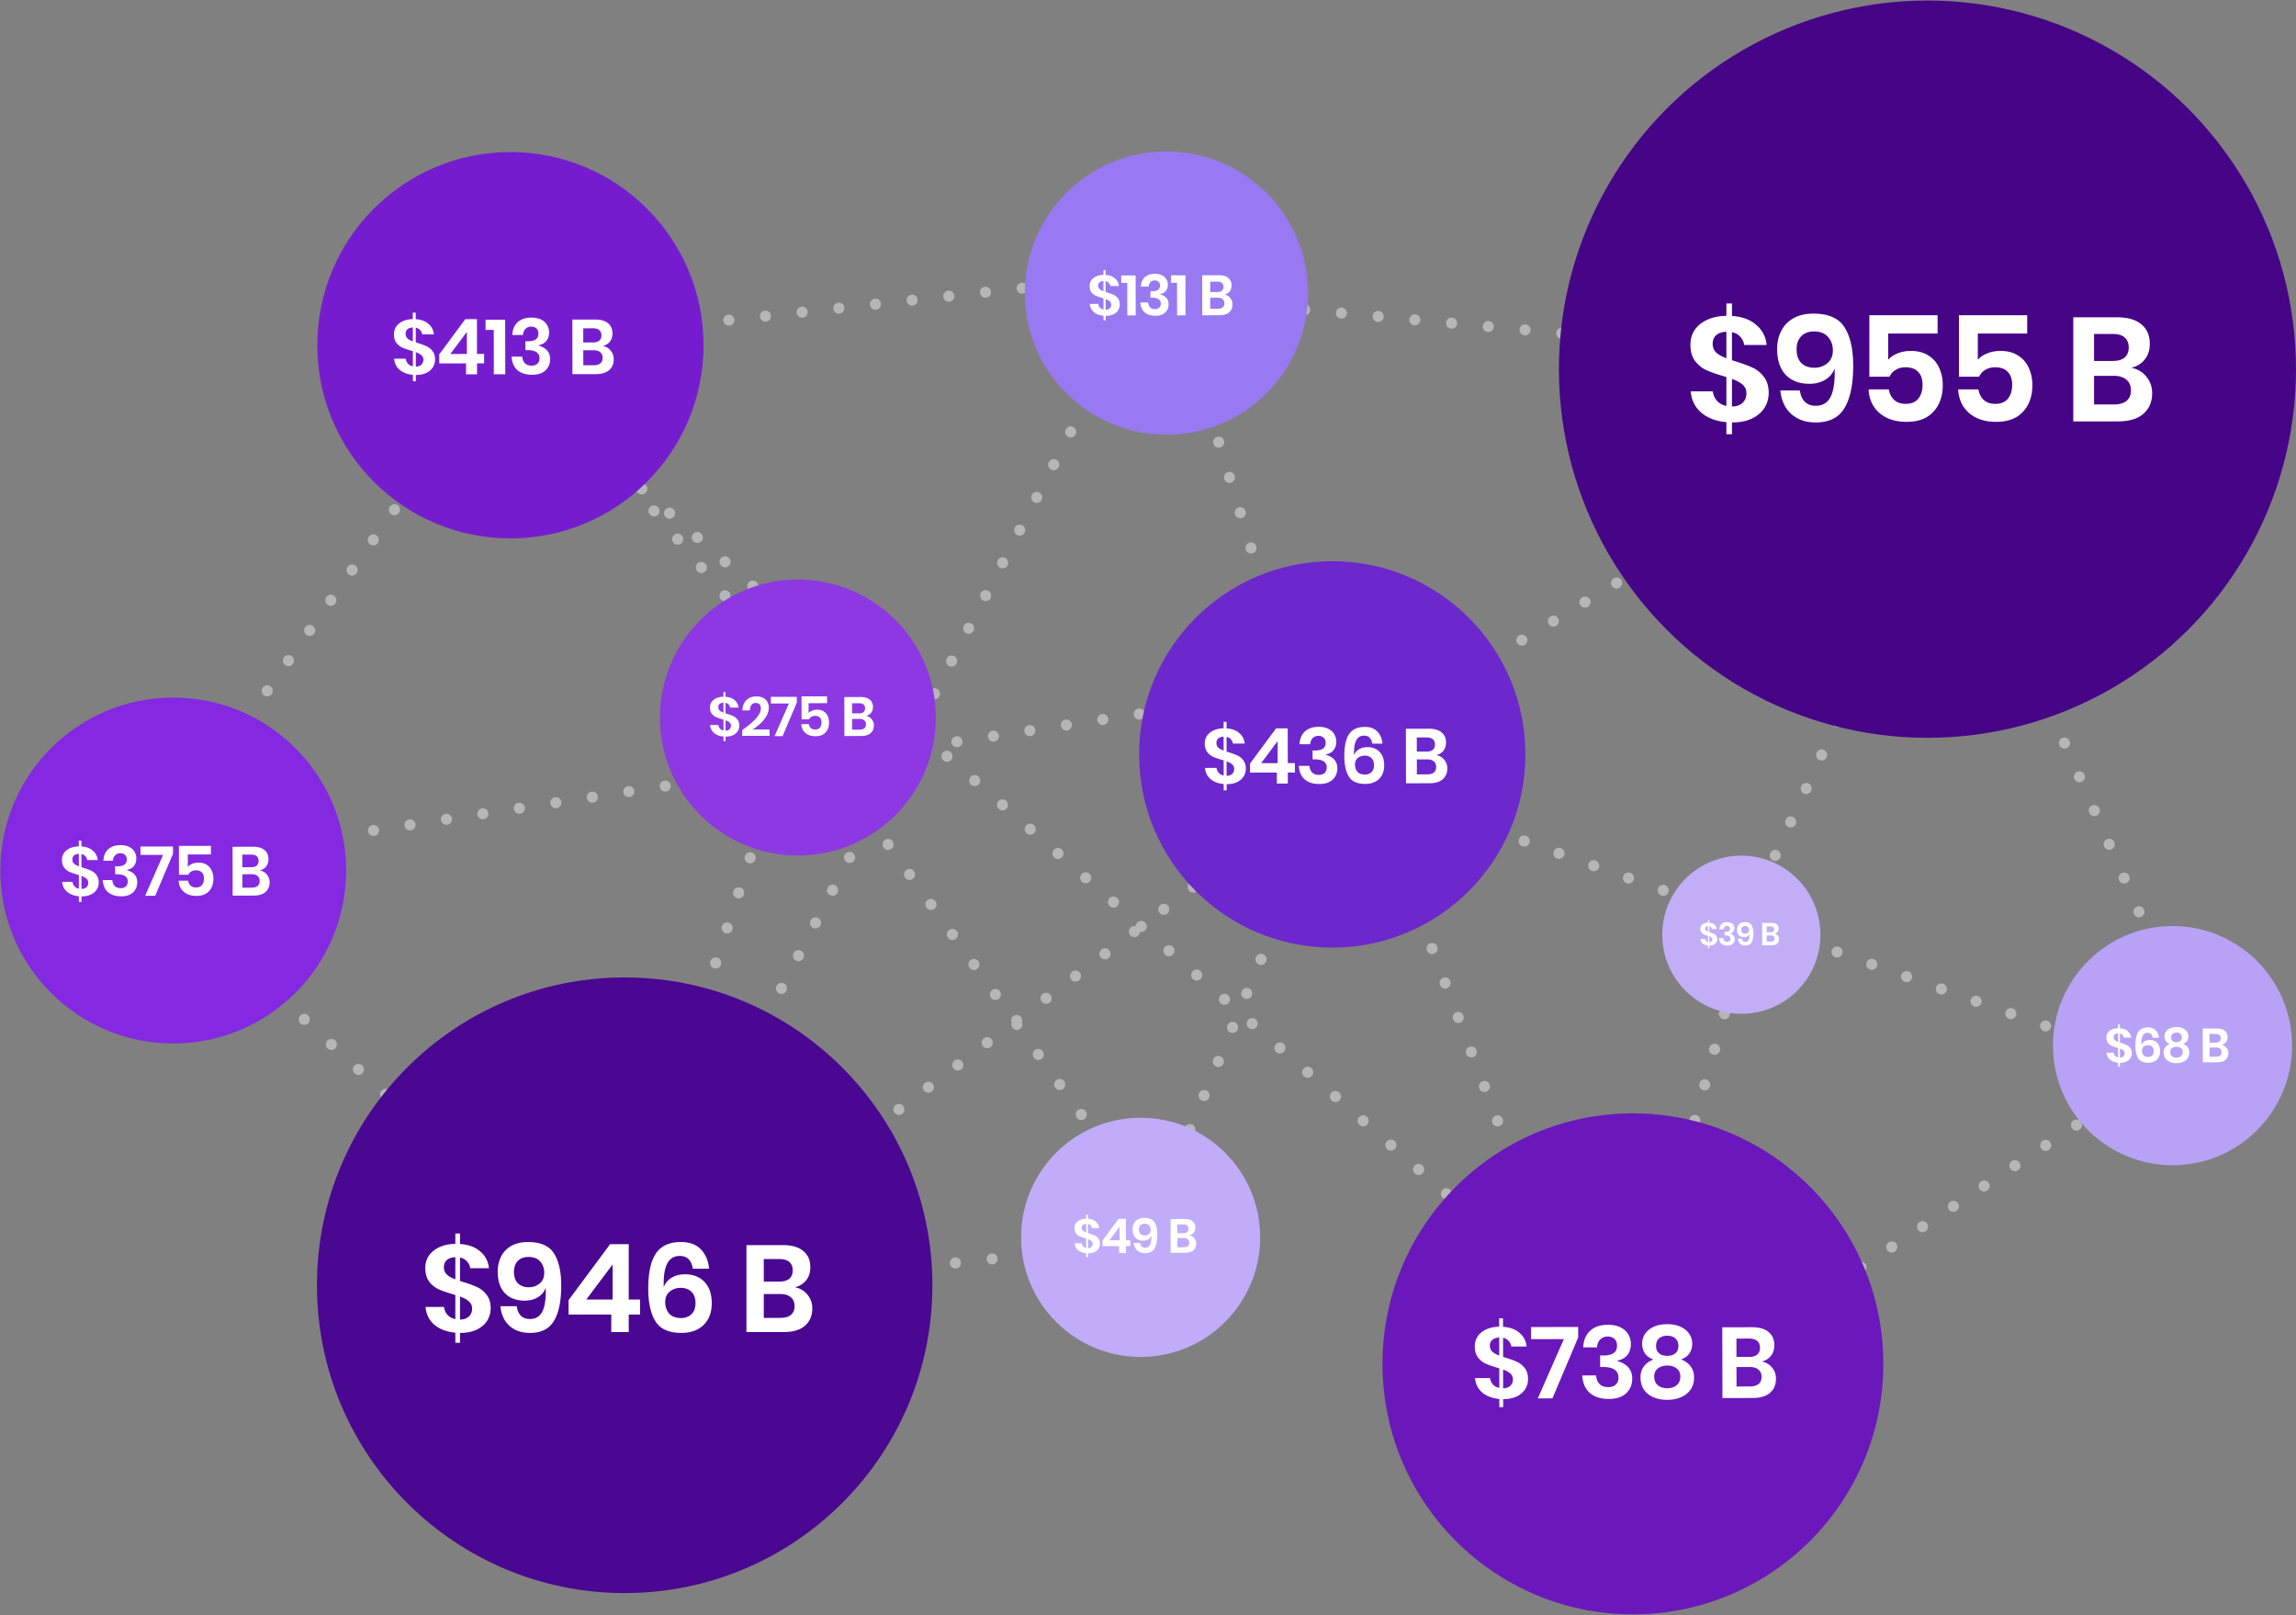 <svg xmlns="http://www.w3.org/2000/svg" width="536" height="377" fill="none"><rect width="100%" height="100%" fill="#808080" stroke="none"/><path stroke="#B6B6B6" stroke-dasharray="0.01 8.6" stroke-linecap="round" stroke-width="2.581" d="m52.05 220.375 89.417 82.594m17.697 16.347-17.697-16.347m242.679 0 20.649-74.421m6.022-21.078 36.565-79.153m58.934 100.231-44.308-100.231m23.66 113.997-149.271-52.912m22.369 96.36-33.984-89.477m-50.331 75.281 29.682-70.979m-38.285 89.477-117.869 12.905m37.856-135.506-44.368 135.506m50.82-126.902 73.561 102.812m45.168-102.812 136.366-82.164m-172.931-23.66 29.682 97.22m-38.285-97.22L147.979 296.946m37.856-138.086-68.398-81.734m0 8.604 266.709 233.586m-215.518-29.252L311.016 182.52m6.023-23.66L42.586 200.587m0-11.185 67.107-95.499 38.286-16.777 126.472-13.765 7.743 6.882 169.49 15.487m54.632 162.607-107.544 70.979"/><circle cx="449.963" cy="86.16" r="86.035" fill="#460487"/><circle cx="145.83" cy="299.958" r="71.84" fill="#4A0791"/><circle cx="381.204" cy="318.305" r="58.462" fill="#6A18BB" transform="rotate(-.107 381.204 318.305)"/><circle cx="311.018" cy="176.067" r="45.085" fill="#6C27CD" transform="rotate(-.107 311.018 176.067)"/><circle cx="272.301" cy="68.4" r="33.062" fill="#9879F2" transform="rotate(-.107 272.301 68.4)"/><circle cx="186.267" cy="167.463" r="32.203" fill="#8D38E2" transform="rotate(-.107 186.267 167.463)"/><circle cx="507.178" cy="244.035" r="27.91" fill="#B8A2F6" transform="rotate(-.107 507.178 244.035)"/><circle cx="266.28" cy="288.773" r="27.91" fill="#C0ACF9" transform="rotate(-.107 266.28 288.773)"/><circle cx="406.517" cy="218.155" r="18.463" fill="#C1AEF7" transform="rotate(-.107 406.517 218.155)"/><circle cx="119.159" cy="80.568" r="45.085" fill="#751DCE" transform="rotate(-.107 119.159 80.568)"/><circle cx="40.437" cy="203.168" r="40.362" fill="#8428E1" transform="rotate(-.107 40.437 203.168)"/><path fill="#fff" d="M405.192 84.343c1.629.505 2.96.998 3.992 1.48 1.033.481 1.904 1.204 2.616 2.168.734.94 1.101 2.18 1.101 3.716a6.493 6.493 0 0 1-.964 3.442c-.642 1.032-1.606 1.87-2.89 2.512-1.285.62-2.845.93-4.681.93h-.034v2.752h-1.308v-2.822c-2.386-.206-4.336-.94-5.85-2.202-1.492-1.285-2.318-2.948-2.478-4.99h5.162a3.99 3.99 0 0 0 .964 2.202c.55.62 1.284 1.021 2.202 1.205V87.99l-.688-.207c-1.652-.482-2.994-.952-4.027-1.41-1.009-.483-1.881-1.194-2.615-2.134-.711-.964-1.067-2.226-1.067-3.786 0-1.354.356-2.535 1.067-3.545.734-1.01 1.732-1.79 2.994-2.34 1.285-.55 2.73-.837 4.336-.86v-2.89h1.308v2.924c2.386.16 4.279.86 5.678 2.1 1.423 1.215 2.226 2.776 2.409 4.68h-5.231a3.467 3.467 0 0 0-.929-1.927c-.482-.551-1.124-.907-1.927-1.067v6.538l.86.276Zm-5.368-4.096c0 .826.275 1.503.826 2.031.55.505 1.342.952 2.374 1.342v-6.194c-1.009.046-1.801.31-2.374.791-.551.482-.826 1.159-.826 2.03Zm4.508 14.627c1.055-.023 1.881-.31 2.478-.86.596-.574.894-1.309.894-2.203 0-.85-.298-1.526-.894-2.03-.574-.528-1.4-.976-2.478-1.343v6.436Zm15.84-3.752c.367 2.386 1.606 3.58 3.717 3.58 1.606 0 2.764-.7 3.476-2.1.711-1.422 1.02-3.636.929-6.642-.367 1.102-1.09 1.985-2.168 2.65-1.056.643-2.295.964-3.717.964-2.34 0-4.187-.7-5.541-2.1-1.33-1.422-1.996-3.43-1.996-6.022 0-1.583.321-2.994.964-4.233.642-1.262 1.594-2.248 2.856-2.96 1.285-.71 2.834-1.066 4.646-1.066 3.533 0 5.965 1.078 7.296 3.235 1.331 2.133 1.996 5.104 1.996 8.913 0 4.336-.677 7.628-2.031 9.877-1.33 2.248-3.567 3.372-6.71 3.372-1.675 0-3.12-.332-4.336-.998-1.193-.665-2.123-1.56-2.788-2.684a9.23 9.23 0 0 1-1.136-3.786h4.543Zm7.709-9.326c0-1.285-.379-2.34-1.136-3.166-.734-.849-1.824-1.273-3.269-1.273-1.239 0-2.226.367-2.96 1.101s-1.101 1.755-1.101 3.063c0 1.376.367 2.443 1.101 3.2.757.734 1.767 1.102 3.029 1.102 1.17 0 2.179-.344 3.028-1.033.872-.711 1.308-1.709 1.308-2.994Zm24.452-3.958h-11.529v6.126c.527-.62 1.25-1.112 2.168-1.48.941-.39 1.973-.585 3.097-.585 1.675 0 3.063.367 4.164 1.102a6.334 6.334 0 0 1 2.478 2.89c.551 1.194.826 2.524.826 3.992 0 2.593-.734 4.67-2.202 6.23-1.446 1.56-3.522 2.34-6.229 2.34-1.767 0-3.304-.31-4.612-.93-1.308-.642-2.329-1.525-3.063-2.65-.734-1.147-1.135-2.477-1.204-3.992h4.714c.184 1.033.608 1.859 1.274 2.478.665.597 1.548.895 2.65.895 1.33 0 2.317-.401 2.959-1.204.666-.826.998-1.916.998-3.27 0-1.284-.344-2.283-1.032-2.994-.688-.711-1.663-1.067-2.925-1.067-.918 0-1.698.207-2.34.62a3.484 3.484 0 0 0-1.411 1.583h-4.715v-14.35h15.934v4.266Zm20.917 0h-11.529v6.126c.528-.62 1.251-1.112 2.168-1.48.941-.39 1.973-.585 3.097-.585 1.675 0 3.063.367 4.165 1.102a6.326 6.326 0 0 1 2.477 2.89c.551 1.194.826 2.524.826 3.992 0 2.593-.734 4.67-2.202 6.23-1.446 1.56-3.522 2.34-6.229 2.34-1.767 0-3.304-.31-4.612-.93-1.307-.642-2.328-1.525-3.062-2.65-.735-1.147-1.136-2.477-1.205-3.992h4.715c.183 1.033.608 1.859 1.273 2.478.665.597 1.549.895 2.65.895 1.331 0 2.317-.401 2.96-1.204.665-.826.998-1.916.998-3.27 0-1.284-.345-2.283-1.033-2.994-.688-.711-1.663-1.067-2.925-1.067-.918 0-1.698.207-2.34.62a3.484 3.484 0 0 0-1.411 1.583h-4.715v-14.35h15.934v4.266Zm24.316 7.985c1.469.298 2.639.998 3.511 2.099.894 1.078 1.342 2.352 1.342 3.82 0 2.042-.688 3.66-2.065 4.852-1.354 1.17-3.327 1.755-5.919 1.755h-10.428V74.053h10.221c2.455 0 4.336.54 5.644 1.618 1.331 1.078 1.996 2.592 1.996 4.542 0 1.514-.401 2.753-1.204 3.717-.78.963-1.813 1.594-3.098 1.893Zm-8.706-1.583h4.37c1.216 0 2.134-.264 2.753-.792.643-.55.964-1.33.964-2.34 0-1.01-.31-1.79-.929-2.34-.62-.55-1.572-.826-2.857-.826h-4.301v6.298Zm4.611 10.152c1.285 0 2.271-.276 2.96-.826.688-.574 1.032-1.4 1.032-2.478 0-1.078-.355-1.904-1.067-2.478-.688-.596-1.674-.895-2.959-.895h-4.577v6.677h4.611ZM108.109 299.184c1.36.421 2.471.833 3.333 1.235a5.673 5.673 0 0 1 2.184 1.811c.613.785.92 1.82.92 3.103a5.432 5.432 0 0 1-.805 2.874c-.536.862-1.341 1.561-2.414 2.097-1.073.518-2.375.776-3.908.776h-.029v2.299h-1.091v-2.356c-1.993-.173-3.621-.786-4.886-1.839-1.245-1.073-1.934-2.462-2.069-4.167h4.311c.076.69.345 1.303.804 1.839.46.517 1.073.853 1.84 1.006v-5.632l-.575-.173c-1.38-.402-2.5-.795-3.362-1.178-.843-.402-1.571-.996-2.184-1.782-.594-.804-.891-1.858-.891-3.161 0-1.13.297-2.116.891-2.959.613-.843 1.446-1.495 2.5-1.954 1.073-.46 2.28-.7 3.621-.719v-2.414h1.091v2.443c1.993.134 3.573.718 4.742 1.753 1.188 1.015 1.858 2.318 2.011 3.908h-4.367a2.898 2.898 0 0 0-.776-1.609c-.403-.46-.939-.757-1.61-.891v5.46l.719.23Zm-4.483-3.42c0 .69.23 1.255.69 1.695.46.422 1.12.795 1.983 1.121v-5.172c-.843.038-1.504.258-1.983.661-.46.402-.69.967-.69 1.695Zm3.764 12.213c.882-.019 1.571-.259 2.069-.719.499-.479.748-1.092.748-1.839 0-.709-.249-1.274-.748-1.695-.478-.441-1.168-.814-2.069-1.121v5.374Zm13.227-3.132c.307 1.992 1.341 2.988 3.103 2.988 1.341 0 2.309-.584 2.903-1.753.594-1.188.852-3.036.776-5.546-.307.92-.91 1.657-1.811 2.213-.881.536-1.915.804-3.103.804-1.954 0-3.496-.584-4.627-1.752-1.111-1.188-1.666-2.864-1.666-5.029 0-1.322.268-2.5.804-3.535a5.827 5.827 0 0 1 2.385-2.471c1.073-.594 2.366-.891 3.88-.891 2.95 0 4.981.901 6.092 2.701 1.111 1.782 1.666 4.263 1.666 7.443 0 3.621-.565 6.37-1.695 8.247-1.111 1.878-2.979 2.816-5.604 2.816-1.398 0-2.605-.278-3.62-.833-.996-.556-1.772-1.303-2.328-2.241a7.71 7.71 0 0 1-.948-3.161h3.793Zm6.437-7.788c0-1.073-.316-1.954-.948-2.644-.613-.708-1.523-1.063-2.73-1.063-1.035 0-1.859.307-2.472.92s-.919 1.465-.919 2.557c0 1.15.306 2.041.919 2.673.633.613 1.475.919 2.529.919.977 0 1.82-.287 2.529-.862.728-.594 1.092-1.427 1.092-2.5Zm5.676 9.742v-3.362l9.712-13.075h4.339v12.931h2.644v3.506h-2.644v4.08h-4.08v-4.08h-9.971Zm10.287-11.696-6.149 8.19h6.149v-8.19Zm18.717 1.006c-.307-1.992-1.322-2.989-3.046-2.989-1.341 0-2.318.594-2.931 1.782-.613 1.169-.881 3.008-.805 5.517.307-.919.901-1.647 1.782-2.184.9-.555 1.944-.833 3.132-.833 1.954 0 3.487.594 4.598 1.782 1.13 1.168 1.695 2.835 1.695 5 0 1.341-.268 2.528-.804 3.563-.537 1.034-1.341 1.849-2.414 2.442-1.054.594-2.337.891-3.851.891-2.95 0-4.981-.91-6.092-2.73-1.111-1.839-1.666-4.368-1.666-7.586 0-3.697.593-6.437 1.781-8.218 1.207-1.782 3.152-2.673 5.834-2.673 2.049 0 3.62.585 4.712 1.753 1.092 1.169 1.715 2.663 1.868 4.483h-3.793Zm-6.437 7.787c0 1.073.307 1.964.92 2.673.632.689 1.551 1.034 2.758 1.034 1.035 0 1.858-.306 2.472-.919.613-.613.919-1.466.919-2.558 0-1.149-.316-2.03-.948-2.644-.613-.613-1.447-.919-2.5-.919-.996 0-1.849.287-2.558.862-.709.575-1.063 1.398-1.063 2.471Zm30.281-3.477c1.226.249 2.203.834 2.931 1.753.747.901 1.121 1.964 1.121 3.19 0 1.705-.575 3.055-1.724 4.052-1.131.977-2.778 1.465-4.943 1.465h-8.707v-20.287h8.535c2.05 0 3.62.45 4.712 1.35 1.111.901 1.667 2.165 1.667 3.793 0 1.265-.335 2.299-1.006 3.104-.651.804-1.513 1.331-2.586 1.58Zm-7.27-1.322h3.649c1.016 0 1.782-.22 2.299-.661.537-.459.805-1.111.805-1.954 0-.842-.259-1.494-.776-1.954-.517-.459-1.312-.689-2.385-.689h-3.592v5.258Zm3.851 8.477c1.072 0 1.896-.229 2.471-.689.575-.479.862-1.169.862-2.069 0-.901-.297-1.59-.891-2.069-.575-.498-1.398-.747-2.471-.747h-3.822v5.574h3.851Zm169.314 9.281c1.108.341 2.013.675 2.715 1.001a4.615 4.615 0 0 1 1.78 1.47c.5.638.751 1.479.753 2.524a4.42 4.42 0 0 1-.651 2.339c-.435.703-1.089 1.273-1.961 1.711-.872.423-1.932.635-3.179.637h-.023l.003 1.871-.889.002-.003-1.918c-1.622-.137-2.948-.633-3.978-1.489-1.015-.871-1.579-2-1.69-3.388l3.507-.006c.064.561.283 1.06.658 1.495.375.421.874.692 1.498.816l-.008-4.583-.468-.14c-1.123-.325-2.036-.643-2.738-.954a4.935 4.935 0 0 1-1.78-1.446c-.485-.654-.728-1.511-.73-2.571-.002-.92.239-1.723.721-2.41.497-.687 1.174-1.218 2.031-1.594.872-.376 1.854-.572 2.946-.59l-.004-1.964.888-.002.004 1.988c1.622.106 2.909.579 3.861 1.419.968.824 1.516 1.884 1.643 3.177l-3.554.007a2.358 2.358 0 0 0-.634-1.309c-.328-.373-.765-.614-1.311-.722l.008 4.443.585.186Zm-3.653-2.776c.001.561.189 1.021.564 1.379.375.342.913.645 1.615.909l-.008-4.21c-.686.033-1.223.213-1.612.541-.374.328-.56.789-.559 1.381Zm3.082 9.933c.717-.017 1.278-.213 1.683-.588.404-.39.606-.89.605-1.498-.001-.576-.205-1.036-.611-1.378-.39-.358-.952-.661-1.685-.909l.008 4.373Zm17.523-11.865-6.007 14.205-3.414.007 6.078-13.832-7.647.014-.005-2.829 10.991-.021.004 2.456Zm6.959-2.96c1.122-.002 2.081.191 2.877.579.812.389 1.421.925 1.827 1.611a4.29 4.29 0 0 1 .636 2.29c.002 1.06-.285 1.934-.86 2.621-.576.671-1.339 1.086-2.29 1.243v.117c2.309.682 3.465 2.036 3.469 4.063.003 1.419-.471 2.573-1.42 3.463-.949.875-2.289 1.314-4.02 1.318-1.839.003-3.306-.446-4.399-1.349-1.093-.917-1.703-2.296-1.831-4.135l3.227-.006c.079.841.353 1.511.822 2.009.484.483 1.163.723 2.036.721.748-.001 1.332-.205 1.752-.611.421-.422.63-.968.629-1.638-.002-.795-.307-1.403-.916-1.822-.608-.42-1.505-.629-2.69-.627l-.678.002-.005-2.69.678-.001c2.183.027 3.272-.731 3.27-2.274-.002-.671-.197-1.193-.588-1.566-.39-.389-.921-.583-1.591-.582-.702.002-1.278.229-1.729.682-.452.437-.708 1.053-.769 1.848l-3.227.006c.091-1.683.634-2.978 1.63-3.884.996-.922 2.383-1.385 4.16-1.388Zm7.974 4.382a4.06 4.06 0 0 1 .65-2.223c.451-.687 1.113-1.242 1.985-1.664.888-.423 1.955-.635 3.202-.637 1.248-.003 2.308.206 3.182.625.889.419 1.553.971 1.991 1.657.453.685.681 1.425.682 2.22.002.904-.215 1.676-.65 2.316-.436.625-1.09 1.094-1.962 1.407.983.372 1.732.917 2.248 1.633.531.7.798 1.557.8 2.571.002 1.091-.269 2.035-.813 2.831-.545.78-1.292 1.374-2.242 1.781-.935.407-2.002.612-3.203.614-1.2.002-2.276-.198-3.228-.602-.936-.404-1.678-.995-2.225-1.773-.531-.794-.798-1.737-.8-2.828-.002-1.014.254-1.871.767-2.574.529-.718 1.284-1.265 2.265-1.641-.874-.31-1.537-.785-1.99-1.423-.438-.638-.658-1.402-.659-2.29Zm3.251.531c.002.749.236 1.325.705 1.73.468.404 1.1.606 1.895.604.811-.001 1.45-.205 1.917-.611.467-.407.699-.984.698-1.732-.001-.749-.244-1.325-.728-1.729-.469-.42-1.1-.63-1.896-.628-.779.001-1.41.213-1.892.635-.467.406-.7.983-.699 1.731Zm-.431 7.204c.002.826.276 1.48.822 1.963.547.482 1.288.722 2.223.72.936-.001 1.676-.244 2.221-.729.56-.484.839-1.139.838-1.966-.002-.841-.291-1.48-.869-1.916-.562-.451-1.295-.675-2.2-.674-.888.002-1.62.229-2.196.683-.561.437-.84 1.077-.839 1.919Zm25.121-3.555c.998.201 1.794.675 2.387 1.422.61.732.915 1.597.917 2.594.003 1.388-.463 2.488-1.397 3.3-.918.797-2.258 1.197-4.02 1.2l-7.085.014-.031-16.51 6.945-.013c1.668-.003 2.947.361 3.837 1.092.906.731 1.36 1.759 1.363 3.084.001 1.029-.27 1.871-.814 2.527-.529.656-1.23 1.086-2.102 1.29Zm-5.919-1.064 2.97-.006c.826-.001 1.45-.182 1.87-.541.436-.375.653-.906.652-1.592-.002-.686-.213-1.215-.635-1.589-.421-.373-1.069-.559-1.942-.557l-2.923.005.008 4.28Zm3.147 6.892c.873-.001 1.543-.19 2.01-.565.467-.39.699-.952.698-1.685-.001-.732-.244-1.293-.728-1.682-.468-.405-1.139-.606-2.012-.604l-3.11.005.008 4.537 3.134-.006ZM286.792 175.548c.854.263 1.552.52 2.093.771.542.252.999.63 1.373 1.134.386.492.579 1.141.581 1.946a3.405 3.405 0 0 1-.502 1.805c-.335.541-.84.981-1.512 1.319-.673.326-1.49.49-2.452.491h-.018l.003 1.443-.686.001-.002-1.478c-1.251-.106-2.274-.489-3.068-1.149-.783-.672-1.217-1.542-1.304-2.612l2.706-.005c.048.432.217.817.507 1.153.289.324.674.534 1.155.629l-.007-3.535-.36-.107c-.867-.251-1.57-.496-2.112-.736a3.8 3.8 0 0 1-1.372-1.115c-.374-.504-.562-1.165-.563-1.983-.002-.709.184-1.329.555-1.858.384-.53.906-.94 1.567-1.23.673-.289 1.43-.441 2.271-.455l-.002-1.515.685-.001.003 1.533c1.25.082 2.243.447 2.977 1.095.747.635 1.169 1.452 1.267 2.45l-2.741.005a1.817 1.817 0 0 0-.489-1.009c-.253-.288-.59-.474-1.011-.557l.007 3.426.451.144Zm-2.817-2.141c.001.433.145.787.435 1.063.289.264.704.498 1.245.701l-.006-3.246c-.529.025-.943.164-1.243.417-.289.253-.432.608-.431 1.065Zm2.376 7.66c.553-.013.986-.164 1.298-.453.312-.302.468-.687.467-1.155-.001-.445-.158-.8-.471-1.064-.301-.276-.734-.509-1.3-.7l.006 3.372Zm5.468-.75-.004-2.11 6.081-8.216 2.723-.005.015 8.115 1.659-.003.004 2.2-1.659.003.005 2.561-2.561.004-.005-2.56-6.258.011Zm6.443-7.352-3.85 5.147 3.859-.007-.009-5.14Zm9.576-3.336c.865-.001 1.605.148 2.219.447.626.3 1.095.713 1.409 1.242.325.528.489 1.117.49 1.766.002.818-.22 1.491-.664 2.021-.443.518-1.032.838-1.765.959v.091c1.78.525 2.672 1.57 2.675 3.132.002 1.095-.363 1.985-1.095 2.672-.732.674-1.766 1.013-3.1 1.015-1.419.003-2.55-.344-3.392-1.039-.843-.708-1.314-1.771-1.413-3.19l2.489-.004c.061.649.272 1.165.634 1.549.373.372.896.558 1.57.556.577-.001 1.027-.158 1.351-.471.324-.325.486-.746.485-1.263-.001-.613-.236-1.082-.706-1.406-.469-.323-1.161-.484-2.075-.483l-.523.001-.004-2.074.523-.001c1.684.021 2.524-.563 2.522-1.754-.001-.516-.152-.919-.453-1.207-.301-.3-.71-.449-1.227-.449-.541.001-.986.177-1.334.526-.348.337-.545.812-.592 1.426l-2.489.004c.07-1.298.489-2.297 1.257-2.996.768-.71 1.837-1.067 3.208-1.07Zm12.516 3.927c-.195-1.25-.833-1.874-1.915-1.872-.842.001-1.454.375-1.837 1.121-.384.734-.55 1.889-.499 3.464.191-.578.563-1.035 1.116-1.373.564-.35 1.219-.525 1.964-.527 1.227-.002 2.189.369 2.888 1.113.711.732 1.067 1.777 1.07 3.136.001.841-.166 1.587-.501 2.237a3.656 3.656 0 0 1-1.512 1.536c-.661.374-1.466.562-2.416.563-1.851.004-3.127-.565-3.826-1.706-.699-1.153-1.051-2.739-1.055-4.759-.004-2.32.365-4.04 1.109-5.16.755-1.119 1.974-1.68 3.657-1.684 1.287-.002 2.273.363 2.96 1.095.687.732 1.079 1.669 1.178 2.811l-2.381.005Zm-4.03 4.894c.001.674.194 1.232.58 1.676.397.432.975.648 1.732.646.649-.001 1.166-.194 1.55-.58.384-.385.575-.92.574-1.606-.001-.721-.201-1.274-.598-1.658-.385-.384-.909-.575-1.57-.574-.625.001-1.16.183-1.604.544-.444.362-.666.879-.664 1.552Zm18.999-2.217c.77.155 1.384.52 1.842 1.096.47.565.705 1.231.707 2.001.002 1.07-.357 1.918-1.078 2.545-.708.614-1.741.923-3.1.925l-5.464.01-.024-12.732 5.356-.01c1.287-.002 2.273.279 2.959.843.699.563 1.049 1.356 1.051 2.378.001.794-.208 1.443-.628 1.949-.408.506-.948.837-1.621.995Zm-4.564-.821 2.29-.005c.637-.001 1.118-.14 1.442-.417.336-.289.504-.698.503-1.227-.001-.529-.164-.938-.489-1.226-.325-.288-.825-.431-1.498-.43l-2.254.005.006 3.3Zm2.426 5.315c.674-.001 1.19-.146 1.551-.435.36-.302.539-.735.538-1.3-.001-.565-.188-.997-.561-1.297-.362-.312-.879-.468-1.552-.466l-2.399.004.007 3.499 2.416-.005Zm-74.747-112.49c.626.193 1.138.382 1.535.566a2.61 2.61 0 0 1 1.007.832c.283.36.425.836.426 1.427.001.476-.122.917-.368 1.323-.246.397-.616.72-1.109.968-.494.239-1.093.359-1.798.36h-.013l.002 1.058-.503.001-.002-1.084c-.917-.078-1.667-.359-2.25-.843-.574-.492-.892-1.13-.956-1.915l1.984-.004c.036.317.16.6.372.846.212.237.495.391.847.461l-.005-2.592-.264-.079a12.603 12.603 0 0 1-1.548-.54 2.79 2.79 0 0 1-1.007-.817c-.274-.37-.412-.855-.413-1.454-.001-.52.135-.975.408-1.363a2.737 2.737 0 0 1 1.149-.902 4.348 4.348 0 0 1 1.665-.333l-.002-1.111.503-.001.002 1.124c.917.06 1.645.328 2.183.803.548.466.858 1.065.93 1.796l-2.011.004a1.33 1.33 0 0 0-.358-.74 1.289 1.289 0 0 0-.741-.408l.004 2.512.331.105Zm-2.066-1.57c.001.318.107.578.319.78.212.194.516.365.913.514l-.004-2.38c-.388.018-.692.12-.912.306-.211.185-.317.446-.316.78Zm1.743 5.618c.406-.01.723-.12.952-.332a1.13 1.13 0 0 0 .342-.847c-.001-.327-.116-.587-.345-.78-.221-.202-.539-.374-.954-.514l.005 2.473Zm3.642-6.262-.003-1.746 3.359-.006.017 9.337-1.957.003-.014-7.59-1.402.002Zm7.853-2.118c.635 0 1.177.108 1.627.328.459.22.803.523 1.033.91.239.388.359.82.36 1.296.001.6-.161 1.094-.487 1.482-.325.38-.757.614-1.295.703l.001.067c1.305.385 1.959 1.15 1.961 2.297.002.802-.266 1.455-.803 1.959-.537.495-1.295.743-2.273.745-1.041.002-1.87-.253-2.488-.763-.618-.519-.963-1.299-1.036-2.339l1.825-.003c.045.476.2.855.465 1.136.274.273.658.41 1.152.408.423 0 .753-.116.991-.346.237-.238.356-.547.355-.926-.001-.45-.173-.793-.518-1.03-.344-.238-.851-.356-1.521-.355l-.384.001-.002-1.52.383-.001c1.234.015 1.851-.414 1.849-1.287-.001-.379-.111-.674-.332-.885-.221-.22-.521-.33-.9-.33-.397.002-.723.13-.978.386-.255.248-.4.596-.434 1.046l-1.825.003c.051-.952.358-1.684.921-2.197.563-.521 1.348-.783 2.353-.785Zm3.768 2.096-.003-1.746 3.359-.006.017 9.337-1.957.004-.014-7.591-1.402.002Zm12.487 2.754c.565.114 1.015.382 1.351.804.344.414.517.903.518 1.467.002.785-.262 1.407-.79 1.867-.519.45-1.277.676-2.273.678l-4.007.008-.018-9.337 3.928-.007c.943-.002 1.667.204 2.17.617.512.414.769.995.77 1.744.002.582-.152 1.059-.46 1.43a2.09 2.09 0 0 1-1.189.73Zm-3.347-.602 1.68-.003c.467-.001.82-.103 1.057-.306.247-.212.37-.512.369-.9-.001-.388-.12-.688-.359-.899-.238-.211-.604-.316-1.098-.315l-1.653.003.004 2.42Zm1.78 3.898c.493 0 .872-.107 1.136-.32.265-.22.396-.538.395-.952 0-.415-.138-.732-.411-.952-.265-.228-.645-.342-1.138-.341l-1.759.003.005 2.565 1.772-.003Zm-114.599 94.533c.61.187 1.109.371 1.496.551.386.179.713.449.98.81.276.351.414.815.415 1.39.001.464-.119.893-.358 1.289-.24.387-.6.701-1.081.942-.48.233-1.064.35-1.751.351h-.013l.002 1.031-.489.001-.002-1.057c-.894-.075-1.624-.349-2.192-.82-.559-.48-.869-1.102-.931-1.866l1.933-.004c.035.309.155.584.362.824.206.232.481.381.825.449l-.005-2.524-.257-.077a12.005 12.005 0 0 1-1.508-.526 2.717 2.717 0 0 1-.981-.796c-.267-.361-.401-.833-.402-1.417-.001-.506.131-.949.397-1.327a2.673 2.673 0 0 1 1.119-.878 4.244 4.244 0 0 1 1.622-.325l-.002-1.082.49-.001.002 1.095c.893.058 1.602.319 2.127.782a2.54 2.54 0 0 1 .905 1.75l-1.958.003a1.302 1.302 0 0 0-.349-.72 1.25 1.25 0 0 0-.722-.398l.004 2.447.322.103Zm-2.012-1.529c.001.309.104.562.311.759.206.189.503.355.889.501l-.004-2.319c-.378.018-.674.117-.888.298-.206.181-.309.434-.308.761Zm1.698 5.471c.395-.009.704-.117.927-.324.222-.215.334-.49.333-.825-.001-.318-.113-.571-.336-.759-.215-.197-.525-.364-.929-.501l.005 2.409Zm3.88-.136c2.908-2.024 4.36-3.701 4.358-5.032-.001-.404-.1-.721-.298-.953-.19-.231-.49-.346-.903-.346-.85.002-1.3.582-1.349 1.742l-1.765.003c.05-1.073.375-1.886.975-2.436.6-.56 1.359-.84 2.278-.842.936-.002 1.654.242 2.153.73.507.48.762 1.124.763 1.931.002.636-.186 1.276-.563 1.921a7.786 7.786 0 0 1-1.414 1.767c-.574.533-1.178.994-1.813 1.382l3.98-.008.003 1.482-6.402.011-.003-1.352Zm12.746-6.413-3.309 7.825-1.88.004 3.348-7.619-4.213.007-.003-1.558 6.055-.011.002 1.352Zm7.07.129-4.315.008.004 2.293c.197-.233.467-.418.81-.556a3 3 0 0 1 1.159-.221c.627-.001 1.147.135 1.56.409.421.266.731.626.929 1.081.207.446.311.944.312 1.493.002.971-.271 1.748-.82 2.333-.54.585-1.316.879-2.33.881-.661.001-1.237-.114-1.727-.345a2.818 2.818 0 0 1-1.148-.99 2.965 2.965 0 0 1-.453-1.493l1.764-.003c.07.386.229.695.479.926.249.223.58.334.992.333.498-.001.867-.152 1.107-.453.248-.309.372-.717.371-1.224-.001-.481-.13-.854-.388-1.12-.258-.266-.624-.398-1.096-.397-.343 0-.635.078-.875.233a1.3 1.3 0 0 0-.527.594l-1.765.003-.01-5.372 5.964-.011.003 1.598Zm9.107 2.971c.55.111.988.372 1.316.783.335.403.504.88.505 1.429.001.765-.255 1.371-.77 1.818-.506.439-1.244.659-2.214.661l-3.903.007-.017-9.094 3.826-.007c.918-.002 1.623.199 2.113.602.499.402.749.969.75 1.698.002.567-.148 1.031-.448 1.393a2.032 2.032 0 0 1-1.158.71Zm-3.26-.586 1.636-.003c.455-.001.799-.101 1.03-.299.24-.206.36-.498.359-.876-.001-.378-.117-.67-.349-.875-.233-.206-.589-.309-1.07-.308l-1.61.003.004 2.358Zm1.733 3.796c.481 0 .85-.104 1.108-.311.257-.215.385-.524.384-.928-.001-.404-.134-.712-.401-.927-.258-.222-.627-.333-1.108-.333l-1.713.004.004 2.499 1.726-.004Zm294.511 73.127c.528.163.96.322 1.296.478.335.156.618.39.849.702.239.304.359.706.36 1.205.001.402-.103.774-.311 1.117-.207.335-.519.607-.936.816-.416.202-.922.304-1.518.305h-.011l.002.893-.424.001-.002-.916c-.774-.065-1.407-.302-1.899-.711-.485-.416-.754-.955-.807-1.617l1.675-.003c.03.268.134.506.314.714.179.2.417.33.715.389l-.004-2.188-.224-.067a10.63 10.63 0 0 1-1.307-.455 2.368 2.368 0 0 1-.85-.69c-.231-.313-.347-.722-.348-1.228a1.944 1.944 0 0 1 .344-1.15c.238-.328.561-.582.97-.761.416-.18.885-.274 1.406-.282l-.002-.938.425-.001.001.949c.774.051 1.389.277 1.844.678.462.394.723.899.784 1.517l-1.697.003a1.128 1.128 0 0 0-.303-.625 1.087 1.087 0 0 0-.625-.345l.004 2.122.279.088Zm-1.744-1.325c0 .268.09.487.269.658.179.164.436.308.771.434l-.004-2.009c-.327.015-.584.101-.77.258-.178.157-.267.376-.266.659Zm1.471 4.742c.342-.008.61-.102.803-.281a.945.945 0 0 0 .289-.715.817.817 0 0 0-.291-.658c-.187-.171-.455-.315-.805-.434l.004 2.088Zm7.642-4.625c-.121-.774-.516-1.16-1.186-1.159-.521.001-.9.233-1.137.695-.237.454-.34 1.169-.309 2.144.119-.358.349-.641.691-.85a2.266 2.266 0 0 1 1.216-.326c.759-.002 1.355.228 1.788.689.44.453.66 1.1.662 1.941.001.521-.103.983-.31 1.385a2.26 2.26 0 0 1-.936.95c-.409.232-.907.348-1.495.349-1.147.002-1.936-.35-2.369-1.056-.433-.713-.651-1.696-.653-2.946-.003-1.436.226-2.501.686-3.194.468-.693 1.222-1.041 2.264-1.042.797-.002 1.407.224 1.833.677.425.453.668 1.033.728 1.74l-1.473.003Zm-2.495 3.03c.001.417.12.763.359 1.038.246.267.604.4 1.072.4.402-.001.722-.121.96-.359.238-.239.356-.57.355-.995-.001-.446-.124-.788-.37-1.026-.239-.238-.563-.356-.972-.355-.387 0-.718.112-.993.336-.275.224-.412.544-.411.961Zm5.252-3.381c-.001-.38.102-.733.31-1.061.215-.328.531-.593.948-.795.424-.201.933-.303 1.529-.304.595-.001 1.101.098 1.518.299.425.2.742.463.951.791.216.327.325.68.326 1.059 0 .432-.103.801-.311 1.106-.208.298-.52.522-.937.672.47.178.827.437 1.074.779.253.335.381.744.382 1.228 0 .521-.129.971-.389 1.351-.26.373-.616.656-1.07.851-.446.194-.956.292-1.529.293a3.888 3.888 0 0 1-1.541-.288 2.441 2.441 0 0 1-1.062-.846c-.254-.379-.381-.829-.382-1.35-.001-.484.121-.894.366-1.229.252-.343.613-.604 1.081-.783-.417-.149-.733-.375-.95-.68-.209-.304-.314-.669-.314-1.093Zm1.552.254c.001.357.113.632.336.825.224.193.526.29.905.289.387-.001.692-.098.915-.292.223-.194.334-.47.333-.827 0-.357-.116-.632-.347-.825-.224-.201-.525-.301-.905-.3-.372.001-.673.102-.904.303-.223.194-.334.47-.333.827Zm-.206 3.439c.001.394.132.706.393.937.261.23.614.345 1.061.344.446-.001.8-.117 1.06-.348.267-.232.401-.544.4-.939-.001-.402-.139-.707-.415-.914-.268-.216-.618-.323-1.05-.322-.424.001-.774.109-1.049.325-.267.209-.401.515-.4.917Zm11.992-1.697c.477.096.857.322 1.14.679.291.349.437.762.438 1.238.001.662-.221 1.187-.667 1.575-.438.381-1.078.572-1.919.573l-3.383.007-.014-7.882 3.315-.006c.797-.002 1.407.172 1.832.521.433.349.649.84.651 1.472 0 .492-.129.894-.389 1.207a1.766 1.766 0 0 1-1.004.616Zm-2.825-.509 1.418-.002c.394-.001.692-.087.892-.259.209-.179.312-.432.312-.759-.001-.328-.102-.581-.303-.759-.201-.178-.51-.267-.927-.266l-1.396.002.004 2.043Zm1.502 3.291c.417-.001.737-.091.96-.27.223-.186.334-.454.333-.804-.001-.35-.116-.618-.347-.803-.224-.193-.544-.29-.961-.289l-1.485.003.004 2.166 1.496-.003Zm-263.042 41.244c.529.163.961.322 1.296.478.335.156.619.39.85.702.239.304.359.706.36 1.205 0 .402-.103.774-.311 1.117-.208.335-.52.607-.936.816-.417.202-.923.304-1.518.305h-.011l.002.893-.425.001-.001-.916c-.775-.065-1.408-.302-1.9-.711-.484-.416-.753-.955-.806-1.617l1.674-.003c.03.268.135.506.314.714.179.2.418.33.715.389l-.004-2.188-.223-.066a10.782 10.782 0 0 1-1.307-.456 2.357 2.357 0 0 1-.85-.69c-.231-.313-.347-.722-.348-1.228a1.944 1.944 0 0 1 .344-1.15c.237-.328.561-.582.97-.761a3.67 3.67 0 0 1 1.406-.282l-.002-.938h.424l.002.948c.774.051 1.388.277 1.843.678a2.2 2.2 0 0 1 .784 1.517l-1.696.003a1.128 1.128 0 0 0-.303-.625 1.09 1.09 0 0 0-.626-.345l.004 2.122.279.088Zm-1.744-1.325a.874.874 0 0 0 .27.658c.178.164.435.308.771.434l-.004-2.009c-.328.015-.584.101-.77.258-.178.157-.267.376-.267.659Zm1.472 4.742c.342-.008.61-.102.803-.281a.949.949 0 0 0 .289-.715.821.821 0 0 0-.292-.658c-.186-.171-.454-.315-.804-.434l.004 2.088Zm3.385-.464-.003-1.306 3.764-5.087 1.686-.003.009 5.024 1.027-.002.003 1.362-1.027.002.003 1.585-1.586.003-.003-1.585-3.873.007Zm3.988-4.551-2.383 3.186 2.389-.004-.006-3.182Zm4.766 3.776c.121.773.524 1.16 1.208 1.158.521-.001.897-.228 1.127-.683.229-.462.329-1.18.297-2.155a1.576 1.576 0 0 1-.702.861c-.342.209-.743.314-1.205.315-.759.001-1.359-.225-1.799-.678-.432-.46-.649-1.111-.651-1.952a2.946 2.946 0 0 1 .31-1.374c.208-.41.516-.73.925-.962.417-.231.919-.348 1.507-.349 1.146-.002 1.935.347 2.368 1.045.433.692.651 1.655.653 2.891.003 1.406-.215 2.475-.652 3.205-.431.73-1.156 1.096-2.175 1.098-.544.001-1.013-.106-1.408-.321a2.375 2.375 0 0 1-.906-.869 2.992 2.992 0 0 1-.37-1.228l1.473-.002Zm2.495-3.03c0-.417-.124-.759-.37-1.027-.239-.275-.592-.412-1.061-.411-.402.001-.722.121-.96.359-.237.239-.356.57-.355.994.001.447.121.793.359 1.038.246.238.574.356.983.355.38 0 .707-.113.982-.336.282-.232.423-.556.422-.972Zm9.038 1.289a1.88 1.88 0 0 1 1.14.679c.291.349.436.762.437 1.238.002.663-.221 1.188-.667 1.575-.438.381-1.078.572-1.919.573l-3.382.007-.015-7.882 3.316-.006c.796-.002 1.407.172 1.832.521.432.349.649.84.65 1.473.001.491-.129.893-.389 1.206a1.767 1.767 0 0 1-1.003.616Zm-2.826-.508 1.418-.003c.395-.001.692-.087.893-.258.208-.179.311-.433.311-.76-.001-.328-.102-.58-.303-.759-.201-.178-.51-.267-.927-.266l-1.396.003.004 2.043Zm1.502 3.29c.417-.001.737-.091.96-.27.223-.186.334-.454.333-.804 0-.35-.116-.617-.347-.803-.224-.193-.544-.289-.961-.289l-1.485.003.004 2.166 1.496-.003Zm122.863-73.475c.35.108.635.213.857.316.222.103.409.258.562.464.158.202.237.468.238.798.001.265-.068.512-.205.739a1.503 1.503 0 0 1-.62.54c-.275.133-.61.2-1.004.201h-.007l.001.591h-.281l-.001-.605c-.512-.044-.931-.2-1.256-.471a1.51 1.51 0 0 1-.534-1.069l1.108-.002c.02.177.089.334.208.472a.825.825 0 0 0 .473.257l-.003-1.447-.148-.044a7.078 7.078 0 0 1-.864-.301 1.568 1.568 0 0 1-.563-.457c-.153-.207-.229-.477-.23-.812a1.284 1.284 0 0 1 .227-.761c.158-.217.372-.385.642-.504.276-.118.586-.18.93-.186l-.001-.62.281-.001.001.628c.512.033.919.183 1.219.448.306.26.479.595.519 1.004l-1.122.002a.743.743 0 0 0-.201-.414.713.713 0 0 0-.414-.228l.003 1.403.185.059Zm-1.154-.876c0 .177.06.322.178.435.118.108.289.204.51.287l-.002-1.329c-.217.01-.387.067-.509.17-.118.104-.177.249-.177.437Zm.973 3.136c.227-.005.404-.067.532-.185a.627.627 0 0 0 .191-.473.544.544 0 0 0-.193-.436 1.501 1.501 0 0 0-.532-.287l.002 1.381Zm4.166-4.675c.355 0 .658.061.909.183a1.3 1.3 0 0 1 .577.509c.134.216.2.457.201.723.001.335-.09.611-.272.828a1.167 1.167 0 0 1-.723.392v.037c.729.216 1.094.643 1.096 1.283.001.448-.149.813-.449 1.094-.3.277-.723.415-1.269.416-.581.001-1.044-.141-1.39-.426-.345-.289-.538-.725-.578-1.306l1.019-.002c.025.266.112.478.26.635.153.152.367.228.643.228.236-.001.421-.065.553-.193a.701.701 0 0 0 .199-.518.658.658 0 0 0-.289-.575c-.193-.133-.476-.199-.85-.198h-.214l-.002-.849h.214c.69.008 1.034-.231 1.033-.719 0-.211-.062-.376-.186-.494-.123-.123-.29-.184-.502-.184a.74.74 0 0 0-.546.215c-.143.139-.224.333-.243.584l-1.019.002c.029-.532.2-.94.515-1.227.314-.291.752-.437 1.313-.438Zm3.469 3.856c.079.512.346.768.799.767.344-.001.593-.151.745-.452.152-.306.217-.781.197-1.426a1.05 1.05 0 0 1-.465.57 1.51 1.51 0 0 1-.797.208c-.502.001-.899-.148-1.19-.448-.286-.305-.43-.736-.431-1.292 0-.34.068-.643.206-.909.137-.271.341-.483.611-.636.276-.153.608-.23.997-.231.758-.001 1.28.229 1.567.692.286.457.43 1.094.432 1.912.002.93-.142 1.637-.432 2.12-.285.483-.764.725-1.439.726-.359.001-.67-.07-.931-.212a1.563 1.563 0 0 1-.599-.575 1.983 1.983 0 0 1-.245-.812l.975-.002Zm1.65-2.004a.963.963 0 0 0-.245-.679c-.158-.182-.392-.273-.702-.272-.266 0-.477.079-.635.237-.157.158-.235.377-.235.658.001.295.08.524.238.686.163.158.379.236.65.236.251-.001.468-.075.65-.223.187-.153.28-.368.279-.643Zm5.979.853c.315.063.566.213.754.449.192.231.289.504.289.819.001.438-.146.786-.441 1.042-.29.252-.713.378-1.269.379l-2.238.004-.01-5.214 2.194-.004c.526-.001.93.114 1.211.345.286.231.43.556.431.974 0 .325-.085.591-.257.798a1.173 1.173 0 0 1-.664.408Zm-1.869-.337.937-.001c.261-.001.458-.058.591-.171.138-.119.206-.286.206-.503-.001-.216-.067-.384-.2-.502-.134-.118-.338-.176-.614-.176l-.923.002.003 1.351Zm.993 2.177c.276 0 .488-.06.635-.178.148-.124.221-.301.221-.532-.001-.232-.077-.409-.23-.532-.148-.127-.36-.191-.636-.19l-.982.001.003 1.433.989-.002ZM97.515 80.049c.854.262 1.552.52 2.093.771.541.252.999.63 1.373 1.134.385.492.579 1.14.58 1.946a3.4 3.4 0 0 1-.501 1.804c-.336.542-.84.982-1.513 1.32-.672.326-1.49.49-2.451.491h-.018l.002 1.443-.685.001-.003-1.478c-1.25-.106-2.273-.49-3.068-1.149-.782-.672-1.217-1.543-1.303-2.612l2.705-.005c.05.432.218.817.507 1.153.29.324.675.534 1.156.629l-.007-3.535-.36-.107c-.867-.251-1.57-.496-2.112-.736a3.81 3.81 0 0 1-1.373-1.115c-.373-.505-.561-1.166-.563-1.983 0-.71.184-1.329.556-1.859.384-.53.906-.939 1.567-1.229.672-.29 1.43-.441 2.271-.455l-.003-1.515.686-.001.002 1.533c1.251.082 2.243.447 2.978 1.094.747.636 1.169 1.453 1.267 2.45l-2.741.006a1.817 1.817 0 0 0-.489-1.01c-.253-.287-.59-.473-1.01-.556l.005 3.426.452.144Zm-2.818-2.141c.001.433.146.787.435 1.063.29.264.704.498 1.246.7l-.006-3.245c-.53.025-.944.164-1.244.417-.288.253-.431.608-.43 1.065Zm2.377 7.66c.553-.013.986-.165 1.298-.454.312-.3.467-.686.466-1.155 0-.445-.157-.799-.47-1.063-.301-.276-.735-.51-1.3-.7l.006 3.372Zm5.468-.75-.004-2.11 6.08-8.217 2.723-.005.015 8.116 1.66-.004.004 2.2-1.659.004.004 2.56-2.56.005-.005-2.56-6.258.011Zm6.442-7.352-3.849 5.147 3.859-.007-.01-5.14Zm4.37-.459-.004-2.38 4.58-.009.024 12.732-2.669.005-.019-10.351-1.912.003Zm10.708-2.887c.866-.002 1.606.147 2.219.447.626.3 1.096.713 1.409 1.241a3.31 3.31 0 0 1 .49 1.767c.002.817-.219 1.491-.663 2.02-.444.519-1.033.838-1.766.96l.001.09c1.78.526 2.671 1.57 2.674 3.133.002 1.094-.363 1.984-1.095 2.671-.732.675-1.765 1.013-3.1 1.016-1.418.002-2.549-.344-3.392-1.04-.843-.708-1.314-1.77-1.413-3.19l2.489-.004c.061.65.273 1.166.634 1.55.374.372.897.557 1.57.556.577-.001 1.028-.158 1.352-.471.324-.326.485-.747.484-1.264-.001-.613-.236-1.081-.706-1.405-.469-.324-1.161-.485-2.074-.483h-.523l-.004-2.073.523-.001c1.683.021 2.523-.564 2.521-1.754-.001-.517-.152-.92-.453-1.207-.301-.3-.71-.45-1.227-.449-.541.001-.985.176-1.333.525-.349.338-.546.813-.593 1.426l-2.489.005c.07-1.299.489-2.297 1.257-2.996.768-.71 1.838-1.067 3.208-1.07Zm16.665 6.623c.77.155 1.384.52 1.842 1.097.47.564.705 1.231.707 2 .002 1.07-.357 1.919-1.078 2.545-.708.615-1.741.923-3.1.926l-5.464.01-.024-12.732 5.356-.01c1.287-.002 2.273.279 2.96.842.698.564 1.048 1.357 1.05 2.379.001.793-.208 1.443-.628 1.949-.407.505-.948.837-1.621.995Zm-4.564-.82 2.29-.005c.638-.001 1.118-.14 1.442-.417.336-.29.504-.699.503-1.228-.001-.528-.164-.937-.489-1.225-.325-.288-.825-.431-1.498-.43l-2.254.004.006 3.3Zm2.426 5.315c.674-.001 1.19-.147 1.551-.436.36-.301.539-.734.538-1.3-.001-.564-.188-.997-.561-1.297-.362-.311-.879-.467-1.552-.466l-2.399.005.007 3.498 2.416-.004ZM19.421 202.519c.765.235 1.39.465 1.874.691a3.19 3.19 0 0 1 1.23 1.014c.345.441.518 1.022.52 1.743a3.045 3.045 0 0 1-.45 1.615c-.3.485-.752.879-1.354 1.181-.602.292-1.334.439-2.195.44h-.016l.003 1.292-.614.001-.002-1.324c-1.12-.095-2.035-.437-2.747-1.028-.7-.601-1.09-1.381-1.167-2.339l2.422-.004c.044.387.195.731.454 1.032.259.29.604.478 1.034.563l-.006-3.164-.323-.096c-.775-.225-1.405-.444-1.89-.659a3.413 3.413 0 0 1-1.229-.998c-.334-.452-.502-1.043-.503-1.775-.002-.635.164-1.19.497-1.664.344-.474.811-.841 1.402-1.101.603-.259 1.28-.395 2.034-.407l-.003-1.356.614-.001.003 1.372c1.119.073 2.008.4 2.665.98.669.569 1.047 1.3 1.134 2.193l-2.454.005a1.626 1.626 0 0 0-.437-.903 1.572 1.572 0 0 0-.905-.499l.005 3.067.404.129Zm-2.522-1.917c0 .388.13.705.39.952.258.236.63.446 1.115.628l-.006-2.906c-.473.022-.844.146-1.113.373-.258.227-.387.544-.386.953Zm2.128 6.858c.495-.012.882-.147 1.162-.406.279-.27.418-.614.417-1.034 0-.398-.14-.716-.421-.952-.27-.247-.657-.456-1.164-.627l.006 3.019Zm9.107-10.221c.775-.001 1.437.132 1.987.4.56.268.98.639 1.261 1.112.292.473.438 1 .439 1.581.001.732-.197 1.335-.594 1.81-.397.463-.924.749-1.58.858v.081c1.593.471 2.392 1.405 2.394 2.805.002.979-.325 1.776-.98 2.391-.656.604-1.58.907-2.775.909-1.27.003-2.283-.308-3.037-.931-.755-.633-1.176-1.585-1.265-2.855l2.228-.004c.055.581.244 1.044.568 1.387.334.333.802.499 1.405.498.517-.001.92-.141 1.21-.422.29-.291.435-.668.434-1.131-.001-.549-.212-.968-.632-1.258-.42-.29-1.04-.434-1.857-.432l-.469.001-.003-1.857.468-.001c1.507.019 2.26-.505 2.258-1.57-.001-.463-.137-.823-.406-1.081-.27-.269-.636-.402-1.099-.402-.484.001-.882.158-1.194.471-.311.302-.488.727-.53 1.276l-2.228.004c.063-1.162.438-2.056 1.125-2.682.688-.636 1.645-.955 2.872-.958Zm12.252 2.012-4.147 9.807-2.357.005 4.196-9.55-5.28.01-.003-1.953 7.588-.014.003 1.695Zm8.86.161-5.408.01.005 2.874c.247-.291.586-.523 1.016-.696a3.755 3.755 0 0 1 1.453-.278c.785-.001 1.437.17 1.954.513.528.333.916.784 1.165 1.354.26.56.39 1.184.391 1.873.002 1.216-.34 2.19-1.028 2.924-.676.733-1.65 1.101-2.92 1.103-.829.001-1.55-.143-2.164-.432a3.541 3.541 0 0 1-1.44-1.24c-.345-.538-.534-1.162-.568-1.872l2.212-.004c.087.484.287.871.6 1.161.312.279.727.418 1.243.417.625-.001 1.087-.19 1.388-.567.311-.388.466-.9.465-1.535-.001-.603-.163-1.07-.487-1.403-.323-.334-.781-.5-1.373-.498-.43 0-.796.098-1.097.292a1.642 1.642 0 0 0-.66.744l-2.213.004-.012-6.732 7.475-.014.003 2.002Zm11.415 3.724c.69.139 1.239.466 1.649.982.42.505.631 1.102.633 1.791.001.958-.32 1.717-.965 2.278-.634.55-1.559.826-2.775.829l-4.892.009-.021-11.398 4.795-.009c1.151-.002 2.034.249 2.649.754.625.504.938 1.214.94 2.129.002.71-.186 1.292-.562 1.745-.365.452-.849.749-1.451.89Zm-4.086-.735 2.05-.004c.57-.001 1.001-.125 1.291-.373.301-.259.451-.625.45-1.099 0-.474-.147-.839-.438-1.097-.29-.258-.738-.386-1.34-.385l-2.019.004.006 2.954Zm2.172 4.759c.603-.001 1.066-.131 1.388-.39.322-.27.483-.658.482-1.164 0-.505-.168-.893-.502-1.161-.324-.279-.787-.418-1.39-.417l-2.147.004.006 3.132 2.163-.004Z"/></svg>